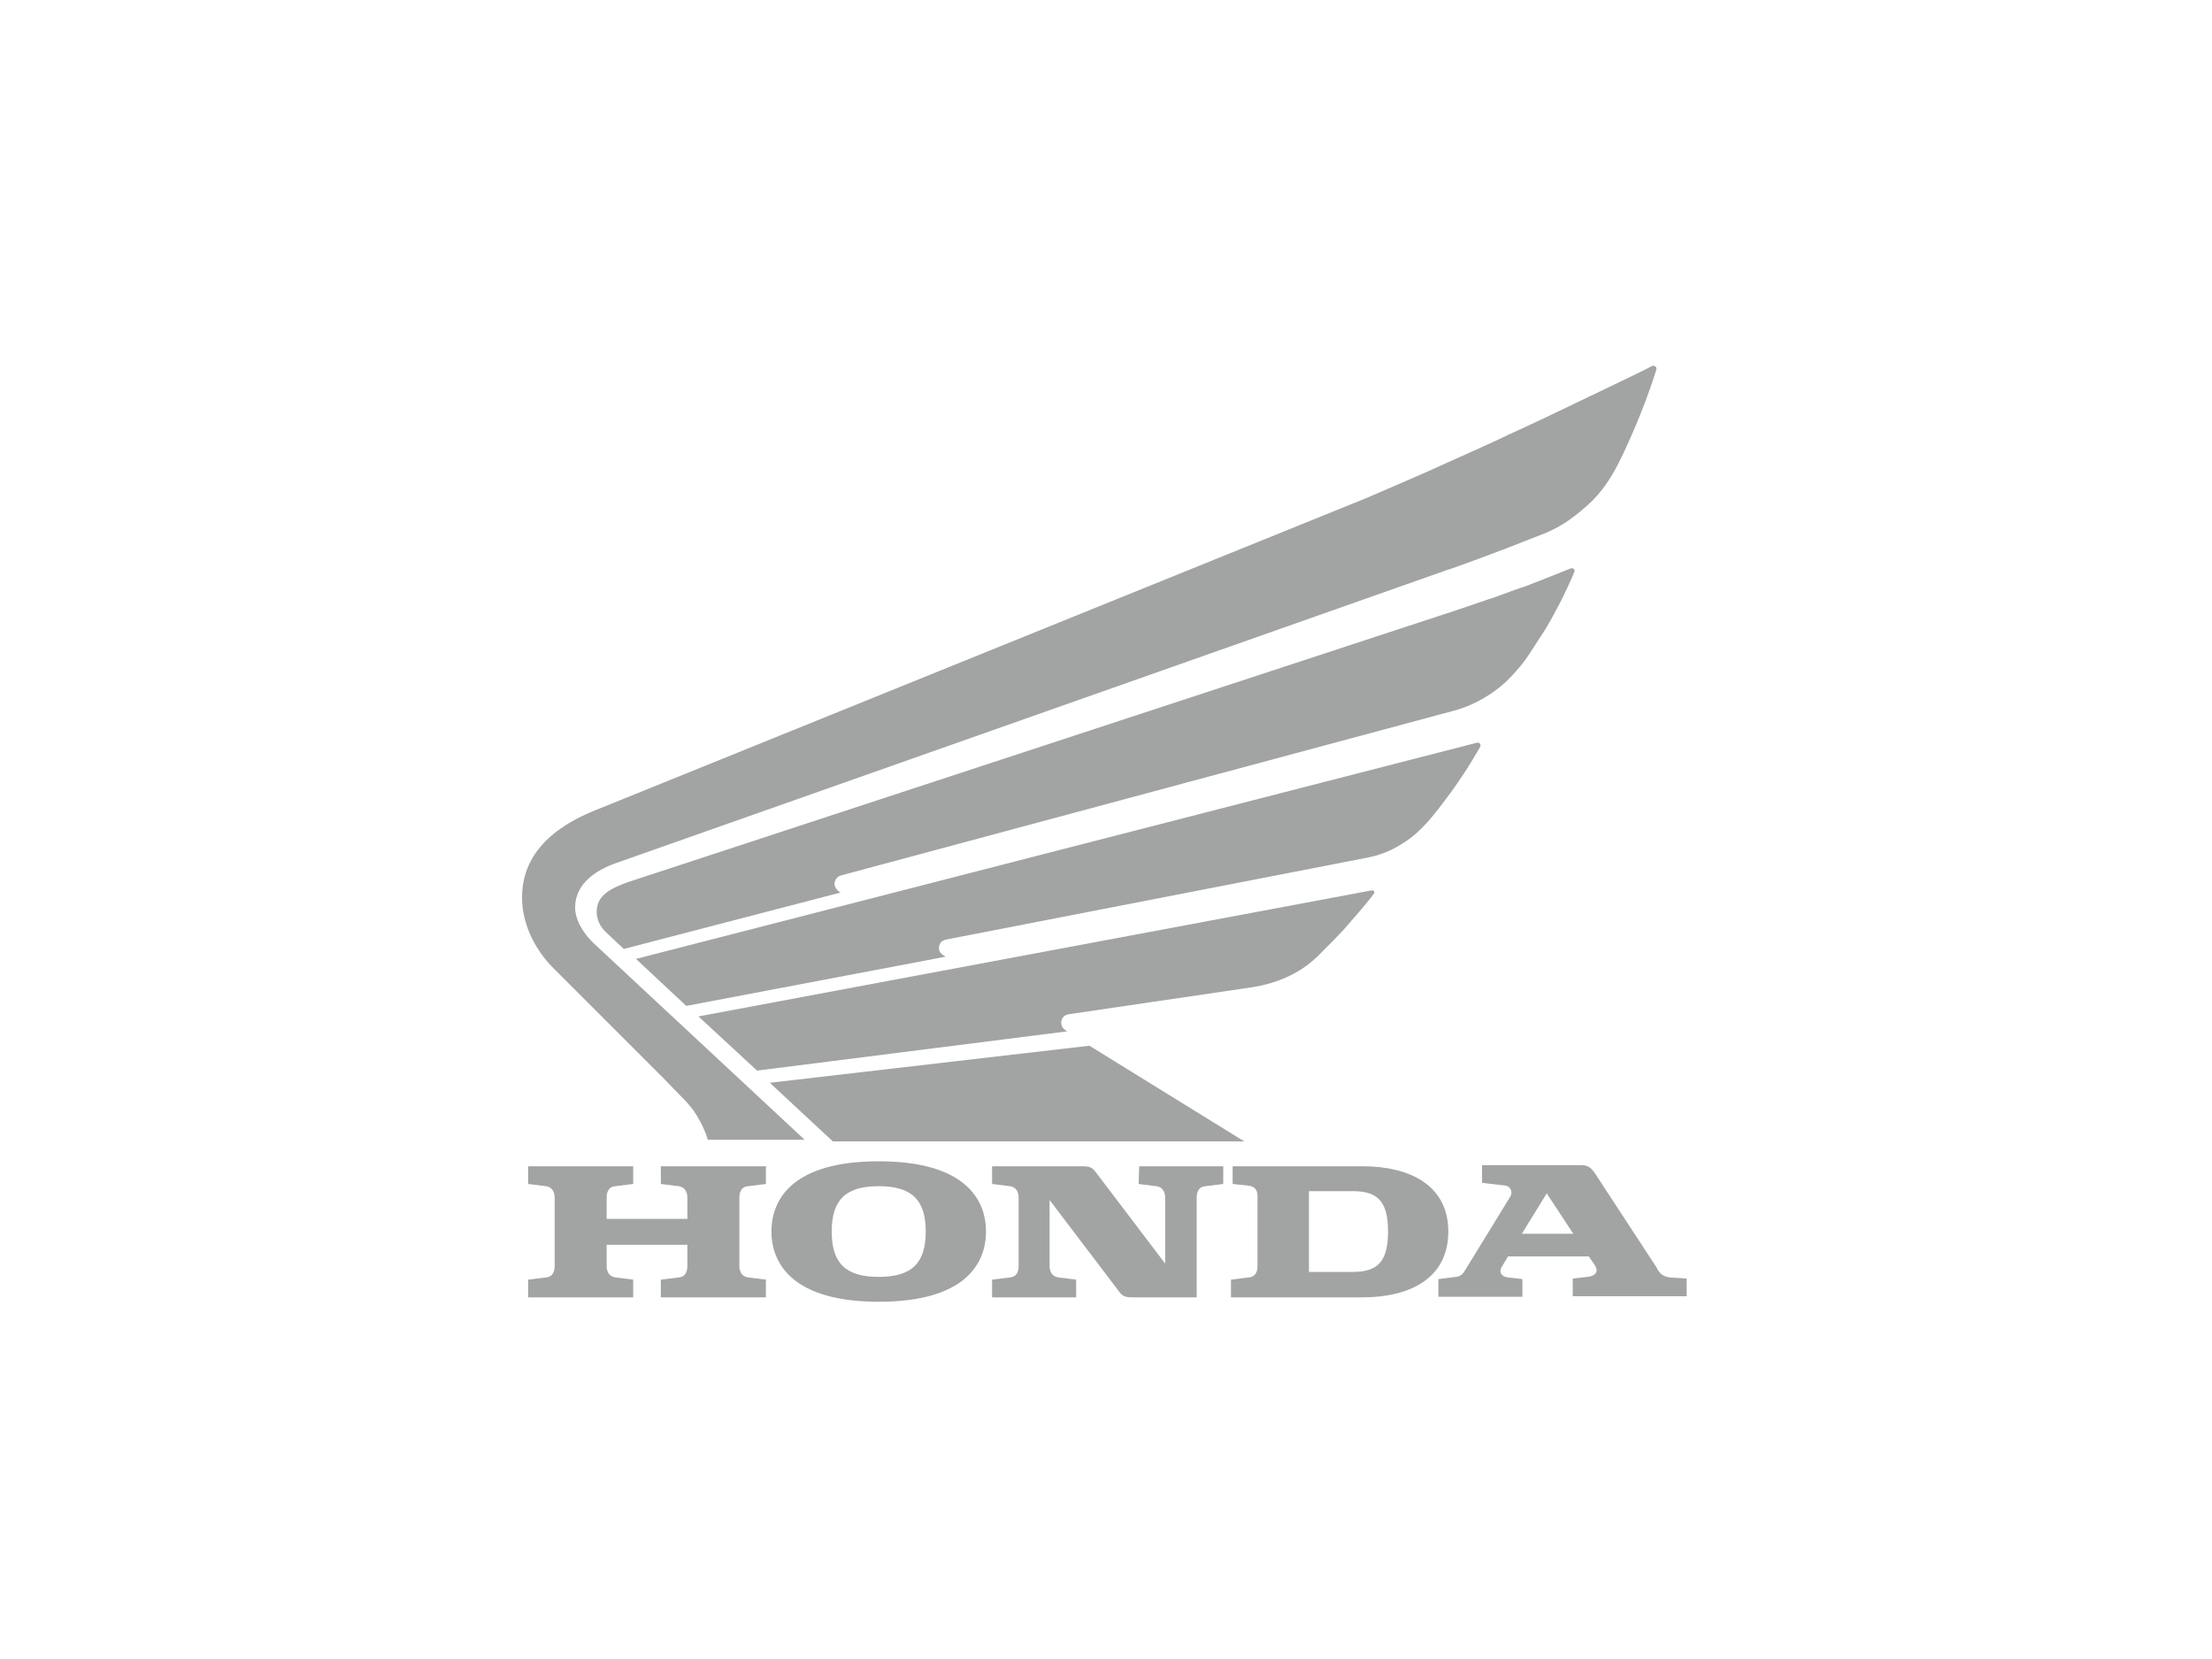 <?xml version="1.0" encoding="utf-8"?>
<!-- Generator: Adobe Illustrator 20.1.0, SVG Export Plug-In . SVG Version: 6.00 Build 0)  -->
<svg version="1.1" id="Layer_1" xmlns="http://www.w3.org/2000/svg" xmlns:xlink="http://www.w3.org/1999/xlink" x="0px" y="0px"
	 viewBox="0 0 400 300" enable-background="new 0 0 400 300" xml:space="preserve">
<g>
	<path fill="#A1A4A3" d="M119.5,214.1l3.2,0.4c1.4,0.2,1.6,1.4,1.6,2.1v3.8h-14.6v-3.8c0-0.8,0.2-2,1.6-2.1l3.2-0.4v-3.2h-19v3.2
		l3.2,0.4c1.4,0.2,1.6,1.4,1.6,2.1v12.3c0,0.8-0.2,2-1.6,2.1l-3.2,0.4v3.2h19v-3.2l-3.2-0.4c-1.4-0.2-1.6-1.4-1.6-2.1v-3.8h14.6v3.8
		c0,0.8-0.2,2-1.6,2.1l-3.2,0.4v3.2h19v-3.2l-3.2-0.4c-1.4-0.2-1.6-1.4-1.6-2.1v-12.3c0-0.8,0.2-2,1.6-2.1l3.2-0.4v-3.2h-19"/>
	<path fill="#A1A4A3" d="M246.4,210.9h-23.5v3.2l2.8,0.3c1,0.1,1.7,0.6,1.7,1.9l0,12.6c0,0.8-0.2,2-1.6,2.1l-3.2,0.4v3.2h23.8
		c8.5,0,15.5-3.4,15.5-11.9C261.9,214.3,254.9,210.9,246.4,210.9 M244.7,230l-8,0v-14.6h8c4.7,0,6.3,2.2,6.3,7.3
		C251,227.8,249.4,230,244.7,230"/>
	<path fill="#A1A4A3" d="M301.9,231c-1.5-0.2-2-1.1-2.4-1.9l-11-16.8c-0.8-1.2-1.4-1.6-2.5-1.6h-18v3.2l4.3,0.5
		c0.6,0.1,1.4,0.9,0.8,2l-8.1,13.2c-0.3,0.5-0.7,1.2-1.7,1.3l-3.2,0.4v3.2h15.2v-3.2l-2.6-0.3c-1.1-0.1-1.7-0.9-1.2-1.8l1.2-2h14.6
		l1.1,1.6c0.9,1.4-0.3,2-1.3,2.1l-2.7,0.3v3.2h20.6v-3.2L301.9,231L301.9,231z M275.2,223.1l4.5-7.3l4.8,7.3H275.2L275.2,223.1z"/>
	<path fill="#A1A4A3" d="M205.9,214.1l3.2,0.4c1.4,0.2,1.6,1.4,1.6,2.1v11.9l-12.6-16.6c-0.6-0.8-1.1-1-2.4-1h-16.3v3.2l3.2,0.4
		c1.4,0.2,1.6,1.4,1.6,2.1v12.3c0,0.8-0.2,2-1.6,2.1l-3.2,0.4v3.2h15.2v-3.2l-3.2-0.4c-1.4-0.2-1.6-1.4-1.6-2.1V217l12.6,16.6
		c0.6,0.8,1.1,1,2.4,1h11.6v-18c0-0.8,0.2-2,1.6-2.1l3.2-0.4v-3.2h-15.2"/>
	<path fill="#A1A4A3" d="M158.9,210c-15.5,0-19.4,6.8-19.4,12.7c0,5.9,4,12.7,19.4,12.7c15.5,0,19.4-6.8,19.4-12.7
		C178.3,216.8,174.4,210,158.9,210 M158.9,230.9c-6,0-8.5-2.5-8.5-8.2c0-5.7,2.5-8.2,8.5-8.2c6,0,8.5,2.5,8.5,8.2
		C167.4,228.4,164.9,230.9,158.9,230.9"/>
	<polyline fill="#A1A4A3" points="150.6,206.4 139.2,195.8 197,189.1 225,206.4 	"/>
	<path fill="#A1A4A3" d="M248.1,161l-121.8,22.8l10.6,9.8l56.1-7.1c-0.8-0.4-1.1-1-1.1-1.6c0-0.7,0.5-1.4,1.4-1.5
		c0.6-0.1,31.2-4.6,33.3-4.9c1.1-0.2,3.5-0.6,6.3-1.9c2.6-1.2,4.2-2.6,5.3-3.6c0.7-0.7,3.2-3.2,4.8-4.9c1.1-1.3,1.9-2.2,2.6-3
		c0.7-0.8,2.3-2.7,2.9-3.6C248.6,161.4,248.5,161,248.1,161"/>
	<path fill="#A1A4A3" d="M267.1,134.3l-152.1,39.1l9.1,8.5L171,173c-0.8-0.5-1.2-0.8-1.2-1.6c0-0.6,0.3-1.3,1.3-1.5l76.1-14.8
		c1.1-0.2,3.7-0.8,6.3-2.5c2.5-1.5,3.8-3.1,4.6-3.9c1-1.1,2.8-3.4,4.1-5.2c1-1.3,1.8-2.6,2.5-3.6c0.7-1,2.3-3.7,3-4.9
		C267.8,134.7,267.6,134.2,267.1,134.3"/>
	<path fill="#A1A4A3" d="M247,90.1c2.1-0.9,12.1-5.2,14.4-6.3c2.2-1,9-4,11.4-5.2c2.7-1.2,10.7-5,11.9-5.6c5.6-2.7,12.6-6,14-6.8
		c0.4-0.2,1,0.1,0.8,0.7c-0.8,2.6-2.2,6.6-4.2,11.2c-1,2.3-2.5,5.7-3.8,7.8c-1.6,2.7-3.3,4.5-4.7,5.7c-2.8,2.5-5.1,3.9-7.6,4.9
		c-1.6,0.6-4.8,1.9-6.9,2.7c-0.5,0.2-9,3.4-10.7,3.9l-150,52.9c-3.5,1.2-7.6,3.6-7.6,8.1c0,2,1.2,4.5,3.6,6.7l37.9,35.3H128
		c-0.3-1-0.9-2.5-1.5-3.5c-0.6-1.1-1.1-2-2.9-3.9c-1.5-1.5-3-3.1-3.5-3.6l-20-20c-3.7-3.7-5.7-8.4-5.7-12.8c0-6,3.3-11.8,13.3-15.8"
		/>
	<path fill="#A1A4A3" d="M263.5,110.3c2.1-0.7,5.8-2,6.8-2.3c1-0.4,4.9-1.8,5.6-2c2.8-1.1,5.4-2.1,8.1-3.2c0.4-0.2,0.9,0.2,0.7,0.6
		c-0.3,0.8-2,4.5-2.5,5.4c-1.2,2.3-2.3,4.4-3.6,6.3c-1.1,1.7-2.7,4.3-3.7,5.4c-1.7,2-3,3.4-5.4,5c-3,2-5.7,2.8-6.9,3.1l-110.5,29.7
		c-0.8,0.2-1.2,1-1.2,1.5c0,0.6,0.4,1.2,1.1,1.6l-39.2,10.2l-3.2-3c-1.2-1.1-1.7-2.5-1.7-3.7c0-2.9,2.3-4.2,5.7-5.4"/>
</g>
</svg>
